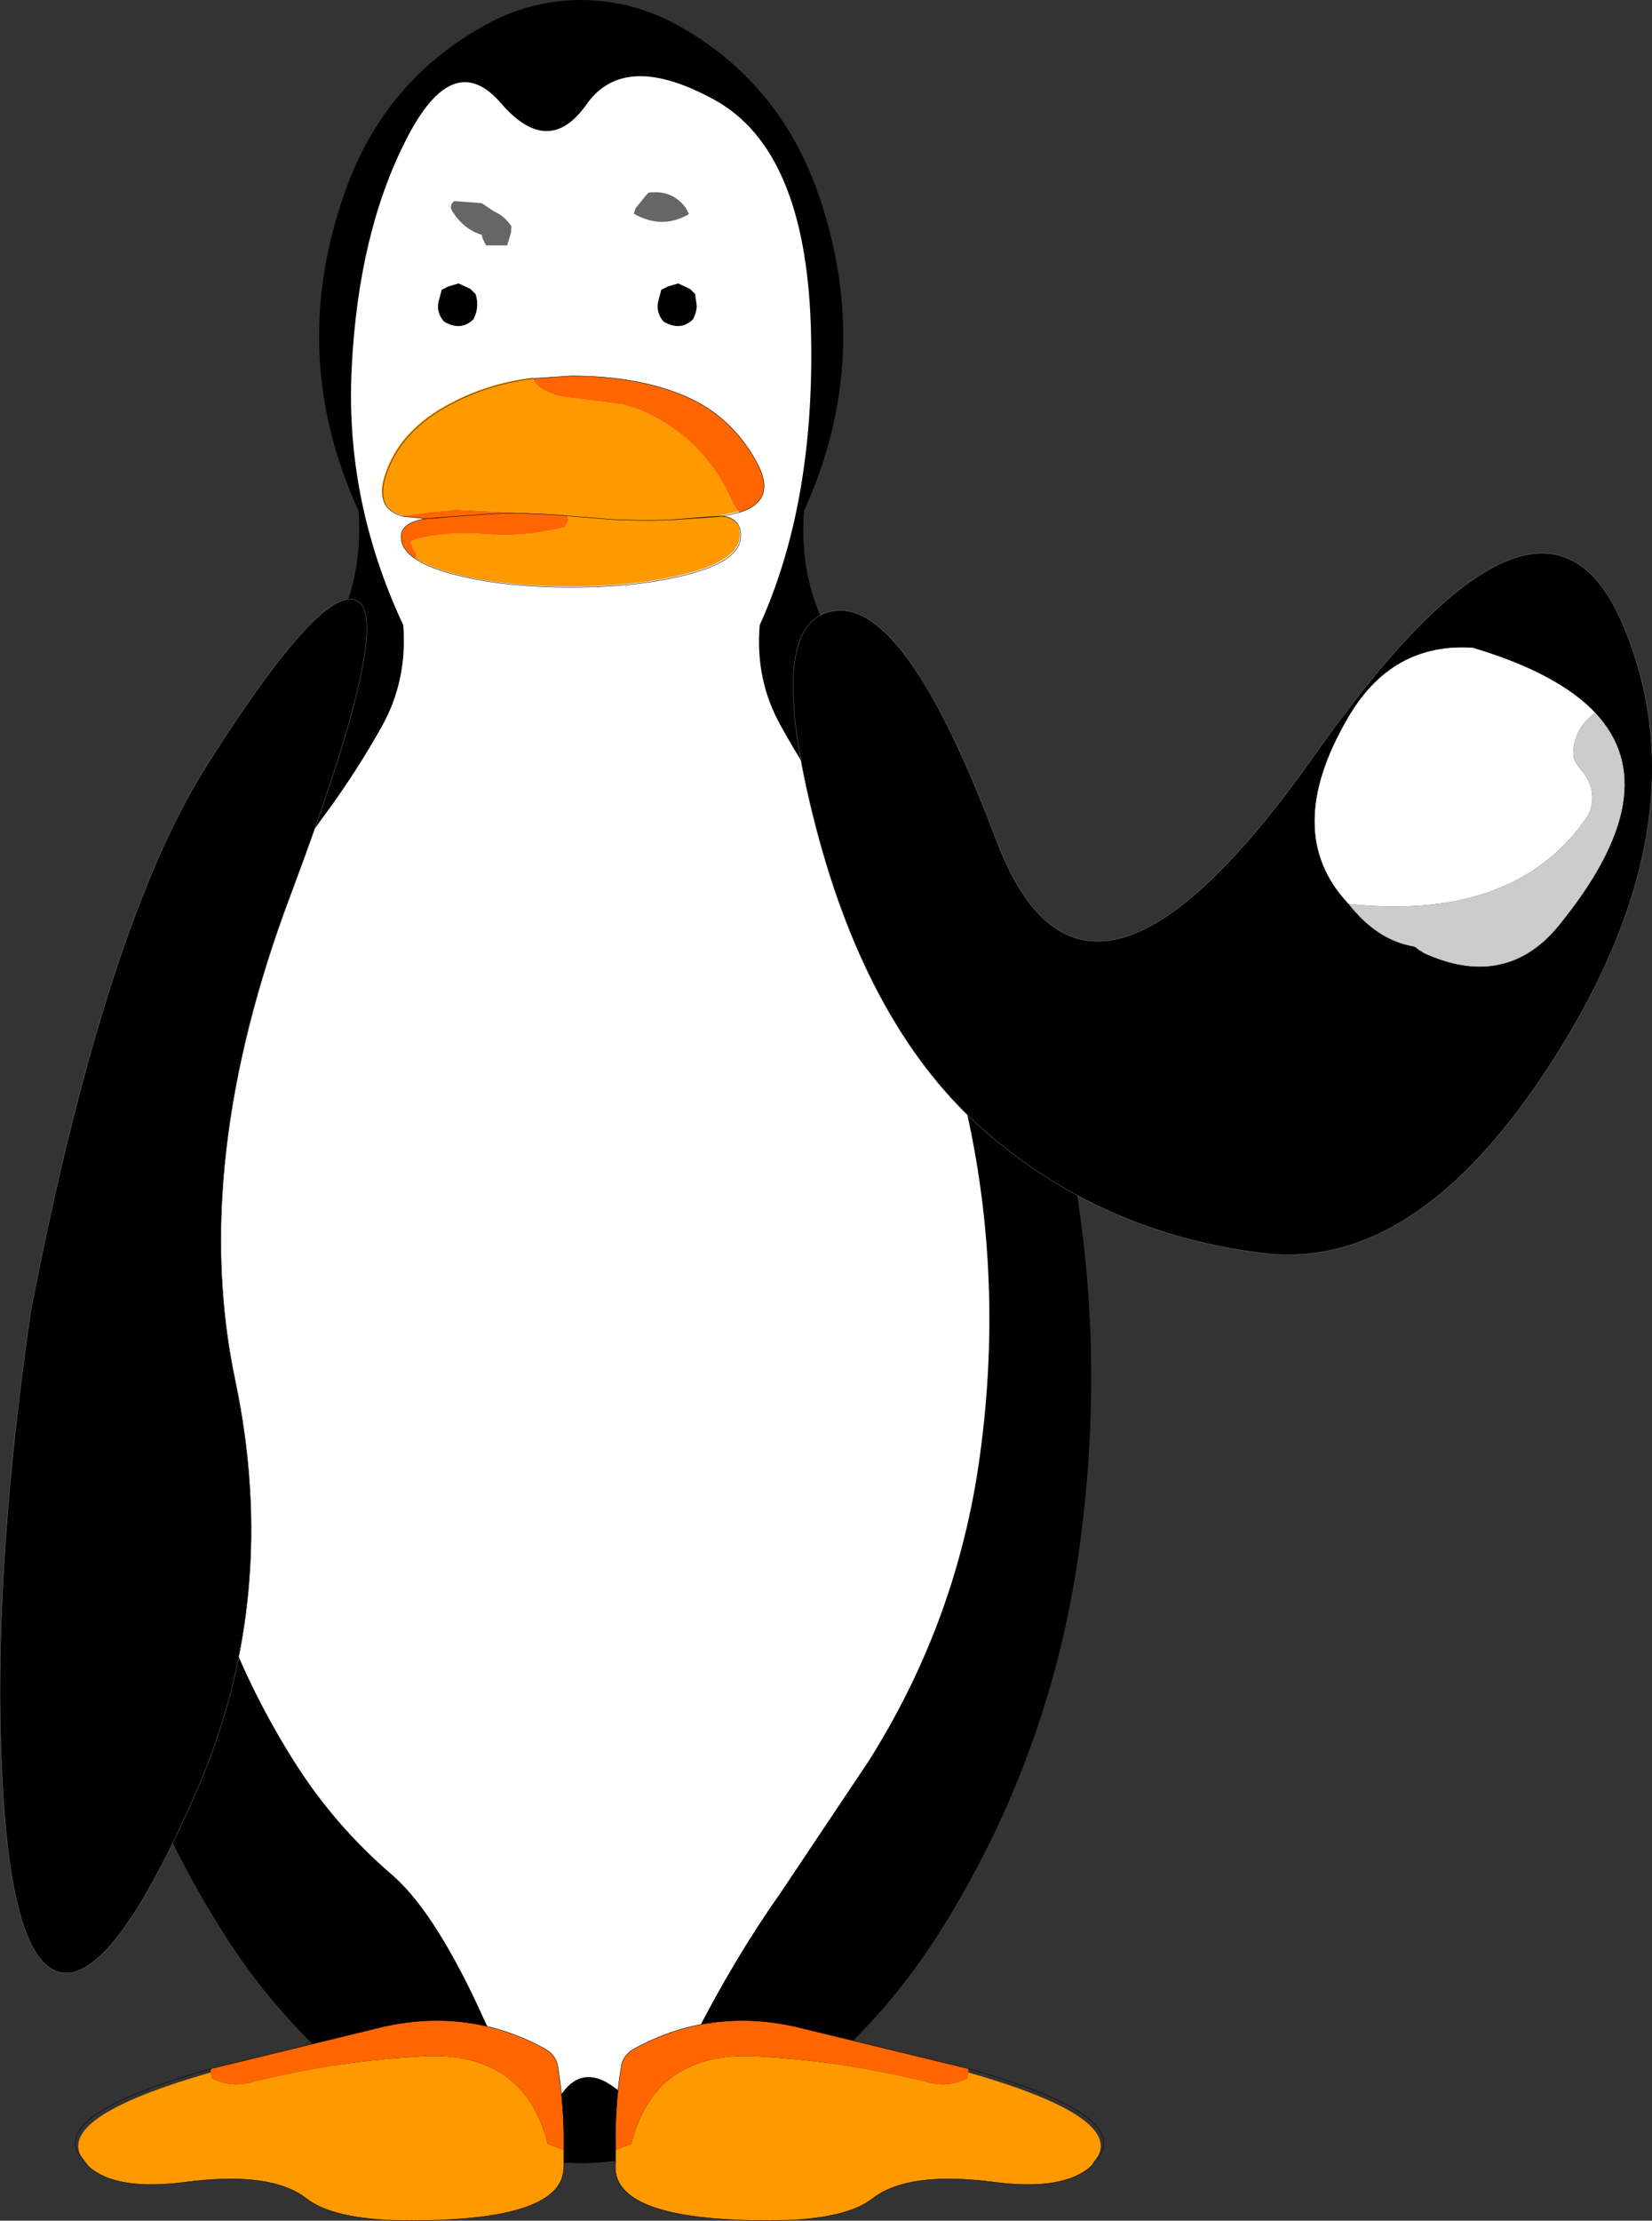 <?xml version="1.0" encoding="UTF-8" standalone="no"?>
<svg xmlns:xlink="http://www.w3.org/1999/xlink" height="262.85px" width="195.6px" xmlns="http://www.w3.org/2000/svg">
  <rect width="100%" height="100%" fill="#333333" stroke="none"/>
  <g transform="matrix(1.0, 0.0, 0.0, 1.0, 68.35, 128.05)">
    <path d="M0.4 -128.05 L0.5 -128.05 Q6.65 -128.0 12.0 -125.0 23.8 -118.4 28.45 -105.35 35.25 -86.05 26.85 -67.6 26.2 -59.4 30.05 -52.6 33.75 -45.85 38.25 -39.7 43.95 -31.95 48.15 -23.3 50.3 -18.8 52.05 -14.05 57.0 -0.6 59.15 13.2 62.55 34.85 59.15 57.25 55.55 80.5 43.0 100.5 37.05 109.95 28.6 117.3 22.05 122.85 13.95 125.6 L13.55 125.75 Q7.15 127.85 0.5 128.0 L0.4 128.0 Q-6.25 127.85 -12.65 125.75 -20.95 123.0 -27.65 117.3 -32.1 113.45 -35.85 109.0 -39.25 105.0 -42.05 100.5 -54.65 80.5 -58.2 57.25 -60.85 40.1 -59.45 23.4 -57.9 4.4 -51.1 -14.05 -49.4 -18.8 -47.2 -23.3 -43.05 -31.95 -37.35 -39.7 -32.85 -45.85 -29.1 -52.6 -25.3 -59.4 -25.9 -67.6 -34.35 -86.05 -27.5 -105.35 -22.9 -118.4 -11.05 -125.0 -5.75 -128.0 0.4 -128.05" fill="#000000" fill-rule="evenodd" stroke="none"/>
    <path d="M1.1 -115.7 Q5.6 -122.1 16.3 -116.2 26.95 -110.3 27.65 -89.55 28.3 -68.85 21.6 -54.05 21.05 -47.5 24.15 -42.05 27.1 -36.7 30.7 -31.8 33.7 -27.7 36.2 -23.3 39.4 -17.55 41.75 -11.25 48.0 5.75 48.7 23.4 49.15 34.5 47.45 45.8 44.6 64.4 34.5 80.4 L24.1 95.95 Q18.6 103.75 13.95 112.9 L13.75 113.35 Q9.0 122.75 4.75 119.3 0.45 115.85 -2.2 120.35 -4.9 124.8 -10.75 111.6 L-11.95 109.0 Q-17.2 97.9 -22.0 93.8 -28.8 87.95 -33.55 80.4 -43.65 64.4 -46.45 45.8 -48.2 34.5 -47.75 23.4 -47.05 5.75 -40.75 -11.25 -38.5 -17.55 -35.25 -23.3 -32.8 -27.7 -29.75 -31.8 -26.15 -36.7 -23.15 -42.05 -20.1 -47.5 -20.6 -54.05 -27.55 -68.9 -26.7 -84.65 -25.9 -100.45 -20.3 -111.45 -14.75 -122.45 -9.05 -115.85 -3.4 -109.3 1.1 -115.7" fill="#ffffff" fill-rule="evenodd" stroke="none"/>
    <path d="M4.55 126.4 L6.4 125.7 Q9.05 115.15 20.3 115.3 31.25 115.8 41.85 118.5 44.05 119.0 46.15 117.95 L46.3 117.25 Q64.1 122.35 61.7 127.1 L60.85 128.35 Q57.6 131.3 49.4 130.25 39.15 128.9 34.95 132.2 30.75 135.45 17.65 134.65 4.5 133.85 4.5 128.45 L4.55 126.4 M-1.6 126.4 L-1.6 128.45 Q-1.6 133.85 -14.7 134.65 -27.85 135.45 -32.05 132.2 -36.25 128.9 -46.45 130.25 -54.7 131.3 -57.9 128.35 L-58.8 127.1 Q-61.2 122.35 -43.4 117.25 L-43.25 117.95 Q-41.15 119.0 -38.95 118.5 -28.35 115.8 -17.4 115.3 -6.15 115.15 -3.5 125.7 L-1.6 126.4" fill="#ff9900" fill-rule="evenodd" stroke="none"/>
    <path d="M46.3 116.8 L46.3 117.25 46.15 117.95 Q44.05 119.0 41.85 118.5 31.25 115.8 20.3 115.3 9.05 115.15 6.4 125.7 L4.55 126.4 Q4.4 121.55 5.2 116.6 5.4 115.2 6.75 114.45 15.6 109.6 25.7 111.8 L46.3 116.8 M-43.35 116.8 L-22.8 111.8 Q-12.7 109.6 -3.85 114.45 -2.5 115.2 -2.3 116.6 -1.5 121.55 -1.6 126.4 L-3.5 125.7 Q-6.15 115.15 -17.4 115.3 -28.35 115.8 -38.95 118.5 -41.15 119.0 -43.25 117.95 L-43.4 117.25 -43.35 116.8" fill="#ff6600" fill-rule="evenodd" stroke="none"/>
    <path d="M46.3 116.8 L25.7 111.8 Q15.6 109.6 6.75 114.45 5.4 115.2 5.2 116.6 4.4 121.55 4.55 126.4 L4.5 128.45 Q4.5 133.85 17.65 134.65 30.75 135.45 34.95 132.2 39.15 128.9 49.4 130.25 57.6 131.3 60.85 128.35 L62.05 126.75 Q64.5 121.95 46.3 116.8 M-43.35 116.8 L-22.8 111.8 Q-12.7 109.6 -3.85 114.45 -2.5 115.2 -2.3 116.6 -1.5 121.55 -1.6 126.4 L-1.6 128.45 Q-1.6 133.85 -14.7 134.65 -27.85 135.45 -32.05 132.2 -36.25 128.9 -46.45 130.25 -54.7 131.3 -57.9 128.35 L-59.15 126.75 Q-61.6 121.95 -43.35 116.8" fill="none" stroke="#000000" stroke-linecap="round" stroke-linejoin="round" stroke-width="0.05"/>
    <path d="M30.45 -55.75 Q38.95 -56.95 49.6 -28.65 60.25 -0.4 87.2 -38.55 114.1 -76.7 123.75 -54.25 133.35 -31.8 116.8 -4.6 100.25 22.55 81.3 20.3 62.3 18.0 48.4 5.95 34.45 -6.15 28.2 -30.35 21.95 -54.6 30.45 -55.75 M120.55 -43.7 Q116.1 -48.4 106.05 -51.4 96.4 -52.05 91.2 -43.05 83.3 -29.5 91.3 -21.05 94.65 -16.75 99.0 -16.0 L99.25 -15.9 99.75 -15.5 99.9 -15.45 100.25 -15.2 Q102.25 -14.3 104.1 -13.9 106.95 -13.3 109.4 -13.9 113.25 -14.8 116.25 -18.5 129.25 -34.45 120.55 -43.7 M99.8 -15.45 L99.8 -15.35 99.9 -15.35 99.8 -15.45 M-64.7 27.1 Q-55.85 -18.7 -43.75 -37.65 -29.75 -59.7 -25.85 -56.8 -22.0 -53.9 -33.95 -22.1 -45.9 9.65 -40.5 35.3 -35.1 60.95 -45.05 83.9 -55.05 106.85 -61.25 105.4 -67.5 103.95 -68.25 78.55 -68.95 56.3 -64.7 27.1" fill="#000000" fill-rule="evenodd" stroke="none"/>
    <path d="M120.55 -43.7 Q117.8 -41.7 117.95 -38.45 118.2 -37.7 118.85 -36.95 121.0 -34.4 119.7 -31.55 111.25 -18.95 91.3 -21.05 83.3 -29.5 91.2 -43.05 96.4 -52.05 106.05 -51.4 116.1 -48.4 120.55 -43.7" fill="#ffffff" fill-rule="evenodd" stroke="none"/>
    <path d="M91.3 -21.05 Q111.25 -18.95 119.7 -31.55 121.0 -34.4 118.85 -36.95 118.2 -37.7 117.95 -38.45 117.8 -41.7 120.55 -43.7 129.25 -34.45 116.25 -18.5 113.25 -14.8 109.4 -13.9 106.95 -13.3 104.1 -13.9 102.25 -14.3 100.25 -15.2 L99.9 -15.45 99.75 -15.5 99.25 -15.9 99.0 -16.0 Q94.65 -16.75 91.3 -21.05 M99.8 -15.35 L99.8 -15.45 99.9 -15.35 99.8 -15.35" fill="#cccccc" fill-rule="evenodd" stroke="none"/>
    <path d="M30.45 -55.75 Q21.95 -54.6 28.2 -30.35 34.45 -6.15 48.4 5.95 62.3 18.0 81.3 20.3 100.25 22.55 116.8 -4.6 133.35 -31.8 123.75 -54.25 114.1 -76.7 87.2 -38.55 60.25 -0.4 49.6 -28.65 38.95 -56.95 30.45 -55.75 M-64.7 27.1 Q-68.95 56.3 -68.25 78.55 -67.5 103.95 -61.25 105.4 -55.05 106.85 -45.05 83.9 -35.1 60.95 -40.5 35.3 -45.9 9.65 -33.95 -22.1 -22.0 -53.9 -25.85 -56.8 -29.75 -59.7 -43.75 -37.65 -55.85 -18.7 -64.7 27.1" fill="none" stroke="#666666" stroke-linecap="round" stroke-linejoin="round" stroke-width="0.05"/>
    <path d="M120.55 -43.7 Q116.1 -48.4 106.05 -51.4 96.4 -52.05 91.2 -43.05 83.3 -29.5 91.3 -21.05 94.65 -16.75 99.0 -16.0 L99.25 -15.9 99.75 -15.5 99.9 -15.45 100.25 -15.2 Q102.25 -14.3 104.1 -13.9 106.95 -13.3 109.4 -13.9 113.25 -14.8 116.25 -18.5 129.25 -34.45 120.55 -43.7 M99.8 -15.45 L99.9 -15.35 99.8 -15.35" fill="none" stroke="#000000" stroke-linecap="round" stroke-linejoin="round" stroke-width="0.05"/>
    <path d="M-5.25 -83.25 Q-5.0 -82.45 -4.0 -81.9 -2.7 -81.15 -1.2 -81.0 L5.2 -80.2 7.25 -79.6 Q14.95 -76.35 18.3 -68.75 18.6 -68.05 19.05 -67.55 L19.1 -67.5 16.95 -67.05 17.4 -67.0 17.05 -66.95 16.0 -66.9 10.9 -66.5 Q7.65 -66.4 4.3 -66.55 L-1.3 -67.0 4.3 -66.55 Q7.65 -66.4 10.9 -66.5 L16.0 -66.9 17.05 -66.95 17.4 -67.0 Q18.25 -66.85 18.7 -66.35 19.3 -65.75 19.25 -64.6 19.15 -61.85 13.3 -60.25 7.45 -58.65 -0.85 -58.65 -9.15 -58.65 -15.0 -60.25 -17.7 -61.0 -19.15 -61.95 L-19.1 -62.1 -19.05 -62.3 -19.05 -62.5 -19.4 -63.05 -19.5 -63.25 -19.55 -63.4 -19.6 -63.6 -19.65 -63.8 -19.65 -64.0 -19.0 -64.25 Q-15.3 -65.15 -11.4 -64.85 -6.4 -64.4 -1.45 -65.65 L-1.35 -65.85 -1.25 -66.05 -1.15 -66.2 -1.05 -66.4 -1.05 -66.6 Q-1.1 -66.9 -1.3 -67.0 L-1.55 -67.1 -14.65 -67.75 -15.1 -67.65 -16.85 -67.5 -20.6 -67.0 Q-21.8 -67.3 -22.45 -67.95 -23.6 -69.2 -22.85 -71.65 -21.15 -77.2 -14.9 -80.4 -10.55 -82.7 -5.3 -83.35 L-5.25 -83.25 Q-10.45 -82.6 -14.8 -80.3 -21.05 -77.1 -22.75 -71.55 -23.45 -69.2 -22.45 -67.95 -23.45 -69.2 -22.75 -71.55 -21.05 -77.1 -14.8 -80.3 -10.45 -82.6 -5.25 -83.25 M10.9 -66.5 L16.7 -66.9 17.05 -66.95 Q18.15 -66.85 18.7 -66.35 18.15 -66.85 17.05 -66.95 L16.7 -66.9 10.9 -66.5" fill="#ff9900" fill-rule="evenodd" stroke="none"/>
    <path d="M19.1 -67.5 L19.05 -67.55 Q18.6 -68.05 18.3 -68.75 14.95 -76.35 7.25 -79.6 L5.2 -80.2 -1.2 -81.0 Q-2.7 -81.15 -4.0 -81.9 -5.0 -82.45 -5.25 -83.25 L-0.75 -83.55 Q7.1 -83.55 12.65 -81.2 18.25 -78.85 21.25 -73.3 23.7 -68.8 19.2 -67.4 L19.1 -67.5 M-20.6 -67.0 L-16.85 -67.5 -15.1 -67.65 -14.65 -67.75 -1.55 -67.1 -1.3 -67.0 -2.5 -67.1 Q-7.55 -67.45 -11.3 -67.15 L-12.6 -67.05 -15.55 -66.85 -16.5 -66.75 -17.9 -66.65 -15.55 -66.85 -17.9 -66.65 -16.5 -66.75 -15.55 -66.85 -12.6 -67.05 -11.3 -67.15 Q-7.55 -67.45 -2.5 -67.1 L-1.3 -67.0 Q-1.1 -66.9 -1.05 -66.6 L-1.05 -66.4 -1.15 -66.2 -1.25 -66.05 -1.35 -65.85 -1.45 -65.65 Q-6.4 -64.4 -11.4 -64.85 -15.3 -65.15 -19.0 -64.25 L-19.65 -64.0 -19.65 -63.8 -19.6 -63.6 -19.55 -63.4 -19.5 -63.25 -19.4 -63.05 -19.05 -62.5 -19.05 -62.3 -19.1 -62.1 -19.15 -61.95 -19.15 -61.9 Q-20.8 -63.0 -20.85 -64.4 -20.95 -66.2 -17.9 -66.65 L-20.75 -66.95 -20.6 -67.0" fill="#ff6600" fill-rule="evenodd" stroke="none"/>
    <path d="M-5.25 -83.25 Q-10.45 -82.6 -14.8 -80.3 -21.05 -77.1 -22.75 -71.55 -23.45 -69.2 -22.45 -67.95 -21.85 -67.3 -20.75 -66.95 L-17.9 -66.65 -15.55 -66.85 -16.5 -66.75 -17.9 -66.65 Q-20.95 -66.2 -20.85 -64.4 -20.8 -63.0 -19.15 -61.9 -17.7 -60.9 -14.9 -60.15 -9.05 -58.55 -0.75 -58.55 7.55 -58.55 13.4 -60.15 19.25 -61.75 19.35 -64.5 19.4 -65.75 18.7 -66.35 18.15 -66.85 17.05 -66.95 L16.7 -66.9 10.9 -66.5 16.0 -66.9 17.05 -66.95 17.4 -67.0 19.2 -67.4 Q23.7 -68.8 21.25 -73.3 18.25 -78.85 12.65 -81.2 7.1 -83.55 -0.75 -83.55 L-5.25 -83.25 M-1.3 -67.0 L4.3 -66.55 Q7.65 -66.4 10.9 -66.5 M-1.3 -67.0 L-2.5 -67.1 Q-7.55 -67.45 -11.3 -67.15 L-12.6 -67.05 -15.55 -66.85" fill="none" stroke="#000000" stroke-linecap="round" stroke-linejoin="round" stroke-width="0.05"/>
    <path d="M12.85 -103.45 L13.2 -102.7 Q10.05 -100.85 6.7 -102.75 L6.9 -103.4 8.2 -105.0 8.45 -105.25 Q11.25 -105.6 12.85 -103.45 M-9.9 -103.05 Q-8.55 -102.45 -7.8 -101.25 L-7.85 -100.5 -8.3 -99.0 -10.8 -99.0 -11.2 -99.8 -11.3 -100.25 Q-13.4 -100.9 -14.7 -102.9 -15.3 -103.7 -14.55 -104.25 L-11.3 -104.0 -9.9 -103.05" fill="#666666" fill-rule="evenodd" stroke="none"/>
    <path d="M13.2 -102.7 L12.85 -103.45 13.2 -102.75 13.2 -102.7 M11.95 -94.5 L13.35 -93.85 13.95 -93.25 14.15 -91.8 Q14.1 -91.0 13.7 -90.25 12.2 -88.8 10.2 -90.0 9.35 -91.0 9.55 -92.25 L9.95 -93.75 10.75 -94.15 11.95 -94.5 M-12.65 -93.85 L-12.05 -93.25 Q-11.8 -92.5 -11.85 -91.8 -11.9 -91.0 -12.3 -90.25 -13.8 -88.8 -15.8 -90.0 -16.65 -91.0 -16.45 -92.25 L-16.05 -93.75 -15.25 -94.15 -14.05 -94.5 -12.65 -93.85" fill="#000000" fill-rule="evenodd" stroke="none"/>
  </g>
</svg>
